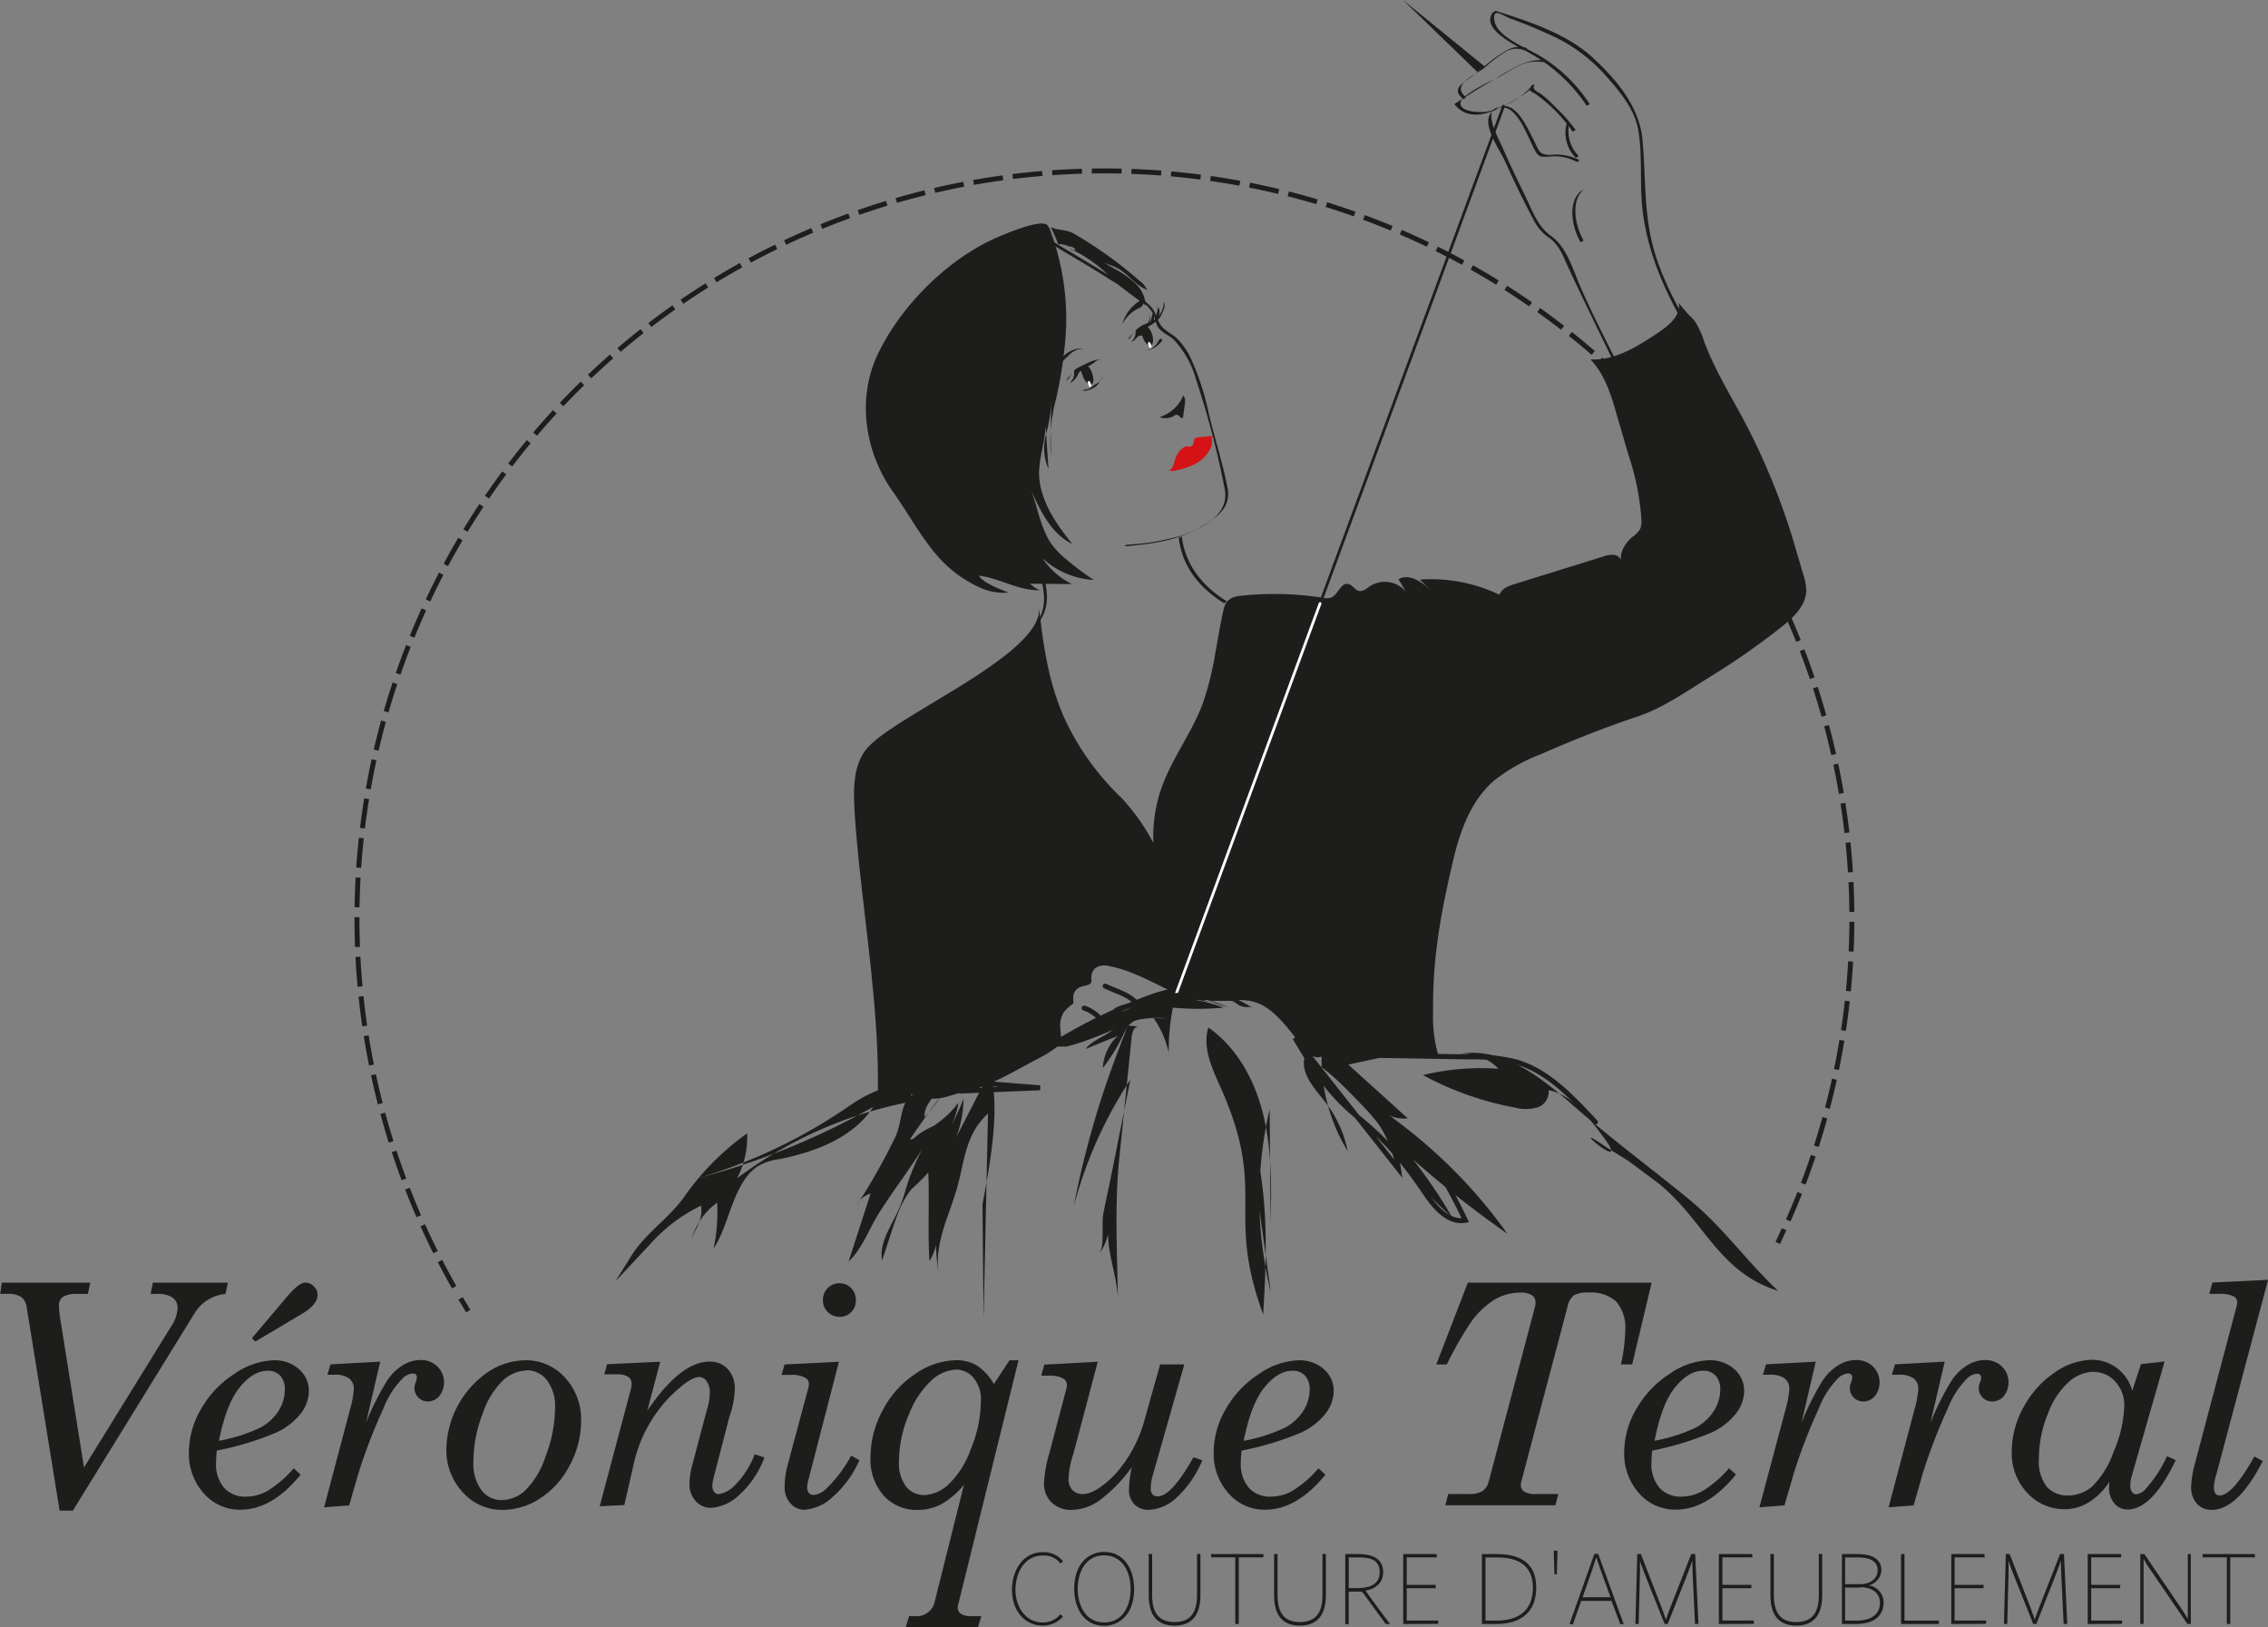 <svg id="Calque_1" data-name="Calque 1" xmlns="http://www.w3.org/2000/svg" viewBox="0 0 329.92 236.62"><rect x="0" y="0" width="329.92" height="236.62" fill="#808080" stroke="none"/><defs><style>.cls-1{fill:#1d1d1b;}.cls-2{fill:#d51317;}.cls-3,.cls-4,.cls-5,.cls-6,.cls-7,.cls-8{fill:none;stroke-miterlimit:10;}.cls-3,.cls-4,.cls-7,.cls-8{stroke:#1d1d1b;}.cls-3,.cls-4,.cls-5,.cls-6{stroke-linecap:round;}.cls-3,.cls-5{stroke-width:0.4px;}.cls-4,.cls-6,.cls-7,.cls-8{stroke-width:0.72px;}.cls-5,.cls-6{stroke:#fff;}.cls-8{stroke-dasharray:4.33 1.44;}.cls-9{fill:#fff;}</style></defs><title>logo</title><path class="cls-1" d="M278.5,339.36c.12-2.61,1.25-5.18.81-7.76l.52,7.76a7.56,7.56,0,0,1-.36-5,24.68,24.68,0,0,0,.82-5q-.22,4.19-.07,8.39a24.07,24.07,0,0,1,.74-8.67,66.09,66.09,0,0,0,1.29-8.1,36.66,36.66,0,0,0-2.33-16.73c-.25-.17-.07.31-.1,0-.18-1.71-6.2.93-6.9,1.21-7.54,3.08-14.61,10.16-18,17.39-3,6.49-1.75,14.2,2.35,19.93,2.06,2.88,4,6.46,6.29,9.11a18.06,18.06,0,0,0,6.62,4.87,8.13,8.13,0,0,0,3.82.59c-1.18-.49-3.64-1.36-4.3-2.46,3,.35,5.83,2.23,8.89,2.11a3.46,3.46,0,0,1-1.41-.94l6.06.05a10.81,10.81,0,0,1-4.28-3.75,12,12,0,0,0,7.45,3.15,40.73,40.73,0,0,1-4-3,13.09,13.09,0,0,1-1.85-1.83c-1.84-2.32-2.2-5.44-3.26-8.21,1.37,3.07,3,6.39,6,7.8-2.56-3.12-5-6.77-4.84-10.8Q278.5,339.44,278.5,339.36Z" transform="translate(-127.31 -271.17)"/><path class="cls-1" d="M279.94,306.46c2.74,1.7,5.55,3.26,8.26,5,2.13,1.37,5.32,3,6.74,5.15.46.7.4,1.56.9,2.24s1.58,1.13,2.27,1.77a14,14,0,0,1,3.22,5.86,124.71,124.71,0,0,1,4.14,15.84c.7,3.57-3,5.57-6,6.64a32.55,32.55,0,0,1-8.22,1.42c-.15,0-.28.24-.43.25,4-.34,7.89-.83,11.36-2.92,2.25-1.36,4.25-2.79,3.69-5.63-.7-3.56-1.83-7.07-2.68-10.59a38.6,38.6,0,0,0-2.61-8.11,10.24,10.24,0,0,0-2.07-3c-.83-.77-2-1.17-2.55-2.25s-.52-1.74-1.58-2.7a35.13,35.13,0,0,0-4-3.06c-3.25-2.2-6.69-4.09-10-6.15-.07,0-.37.29-.43.25Z" transform="translate(-127.31 -271.17)"/><path class="cls-1" d="M299.47,328.6a5.42,5.42,0,0,1-3.47,3.22,2.32,2.32,0,0,0,2.08-.17.72.72,0,0,1,.38-.16c.36,0,.59.62.92.46l.3-2.1c.06-.43.05-1-.35-1.14L299,329" transform="translate(-127.31 -271.17)"/><path class="cls-1" d="M283.79,307.51a1.07,1.07,0,0,0-1-.49,3.05,3.05,0,0,0-1.55-.34,27.13,27.13,0,0,0-1.08-2.49c1.07.53,2.19.33,3.24.89a59.53,59.53,0,0,1,9.58,6.85,3.7,3.7,0,0,1,1.21,1.4c-1.67-.62-2.72-2.28-4.28-3.13-1.11-.61-2.45-.8-3.39-1.65l2.94,1.72a14.12,14.12,0,0,1,3,2.1,4.75,4.75,0,0,1,1.51,3.22l-2.67-2a26.45,26.45,0,0,1-2.08-1.7c-.49-.46-.95-1-1.44-1.42a20.6,20.6,0,0,0-4.86-3.16l.34.28" transform="translate(-127.31 -271.17)"/><path class="cls-1" d="M298.78,349.42c.52,4.24,3.08,7.31,6.6,9.48.07,0,.37-.29.43-.25-3.52-2.18-6.08-5.24-6.6-9.48,0,.06-.44.18-.43.25Z" transform="translate(-127.31 -271.17)"/><path class="cls-1" d="M255,430.34a10.16,10.16,0,0,1,4.3-.16c1.17.21,2.31.63,3.5.75,1.76.17,3.64-.83,5.39-1.17,3.12-.6,7.17-3.1,10-4.56a19.51,19.51,0,0,0,3-1.86c.79-.61.29-2.26.34-3.18a3.71,3.71,0,0,1,.5-1.74,6.18,6.18,0,0,1,1.37-1.27.2.2,0,0,0,.05-.06.21.21,0,0,0,0-.11,7.6,7.6,0,0,1,0-1,1.57,1.57,0,0,1,1-1.25c.39-.16.82-.23,1.22-.36.61-.2.33-.79.41-1.27a1.81,1.81,0,0,1,.64-1.2,2.58,2.58,0,0,1,2.06-.2c3.28.65,6.26,2.39,9.26,3.8,1.69.8,2.88.76,5,.83,1.83.06,3.66.19,5.49.33,3.9.29,6.12,4.26,8.69,7.2a2.62,2.62,0,0,0,1.59,1.08,3.44,3.44,0,0,0,1-.16,10.42,10.42,0,0,1,2.37-.17l14.37.08a20,20,0,0,1-.77-6.37c-.1-8,1.19-14.78,3.08-22.69,1-4.06,2.6-8.15,5.74-10.9a26,26,0,0,1,6.89-3.89c4.78-2.1,9.46-3.95,14.38-5.58,3.68-1.33,6.84-3.6,10.14-5.62a107.52,107.52,0,0,0,10.41-7.26c1.73-1.37,3.57-3.07,3.64-5.27a7.91,7.91,0,0,0-.45-2.46l-1.4-4.75a98.19,98.19,0,0,0-6-15.21c-2.25-4.63-5.19-9-7-13.84a12.23,12.23,0,0,0-1.47-3.14,20.13,20.13,0,0,1-2.22-2.48c.31,1.8-1.4,3.25-2.92,4.27-3,2-6.31,4.14-9.93,3.94,2.07,2.16,3,5.14,3.81,8l1.71,5.87a37.35,37.35,0,0,1,1.9,9.49,2.83,2.83,0,0,1-.2,1.32,3.78,3.78,0,0,1-1.1,1.13c-1.12.93-2,2.39-1.61,3.79a1.19,1.19,0,0,0-1-1.16,3.47,3.47,0,0,0-1.66.23l-12.89,4c-.89.28-1.91.67-2.19,1.56a23.07,23.07,0,0,0-11.59-2.21l1.76,1.72c-1.33-1.3-3.25-2.69-4.86-1.77l1.05,1.78a4,4,0,0,0-5.17-.79c-.52.35-1.07.86-1.68.7s-.92-.9-1.53-1c-1.11-.22-1.47,1.65-2.55,2a2.33,2.33,0,0,1-1.17,0,45.09,45.09,0,0,0-11.7-.3c-1.44.09-2.38.57-2.7,2-.48,2.13-.82,4.3-1.22,6.44a43.9,43.9,0,0,1-1.81,7.26c-1.57,4.2-4.4,7.85-5.93,12.07a21.27,21.27,0,0,0-1.25,8.2,30.46,30.46,0,0,0-4.61-6.53,38.23,38.23,0,0,1-8.14-11.21c-2.45-5.27-3.27-10.84-3.88-16.56.73,6.8-20.88,15.68-25,20.51-2.15,2.52-2,6.19-1.82,9.49C252.54,402.81,255.28,416.95,255,430.34Z" transform="translate(-127.31 -271.17)"/><path class="cls-2" d="M299.38,337.78c.48-.32,1-.53,1.51-.87.94-.67,1.55-1.84,2.67-2.13a3,3,0,0,1-.06,1.36c-1,2.39-3.32,3.09-5.64,3.56,0,0,.56-.91.65-1A3.67,3.67,0,0,1,299.38,337.78Z" transform="translate(-127.31 -271.17)"/><path class="cls-2" d="M301.1,335c-.3.42,0,1-.72,1.12-.22,0-.46-.06-.67,0a2.83,2.83,0,0,0-1.41,1.74c-.11.29-.47,1.87-1.06,1.72a1.91,1.91,0,0,0,.62.07,2.75,2.75,0,0,0,1.47-.8c.35-.33.59-.77,1-1.09s1.09-.56,1.45-1.05a6.73,6.73,0,0,1,1.05-1.32,7.81,7.81,0,0,0,1-.8c-.53,0-1.05.09-1.59.1C301.9,334.75,301.32,334.73,301.1,335Z" transform="translate(-127.31 -271.17)"/><path class="cls-1" d="M374.92,321.81c-2.71-4.41-5.38-8.87-6.89-13.86-1.66-5.51-1.27-10.88-1.8-16.51-.45-4.8-3.8-8.72-7.25-11.91-3.75-3.46-9.32-5.26-14.09-6.78a1.45,1.45,0,0,0-.43.25c-1.88,2.55,3.91,5,5.23,5.82a24,24,0,0,1,8.44,7.74s.43-.25.43-.25a22.37,22.37,0,0,0-7.31-7.05c-1.87-1.16-6.3-2.7-6.58-5.25-.2-1.81,1.27-.53,2.38-.13q2.8,1,5.5,2.25a23.5,23.5,0,0,1,8,5.67c2.1,2.31,4.5,5.07,5.06,8.21.68,3.87.18,7.84.64,11.73.9,7.54,4.33,14,8.24,20.33l.43-.25Z" transform="translate(-127.31 -271.17)"/><path class="cls-1" d="M349.48,278.18c-1.83-.54-2.74.12-4.25,1.11-1.35.88-2.48,2-3.82,3s-3.08,1.83-1.23,3.3c.05,0,.39-.29.43-.25-2.4-1.9,1.27-3.19,2.68-4.34a20.36,20.36,0,0,1,2.89-2.21,3,3,0,0,1,2.86-.3c.11,0,.33-.28.43-.25Z" transform="translate(-127.31 -271.17)"/><path class="cls-1" d="M352.12,280c-2.57-.45-4.88,1.21-7,2.44s-4.21,2.52-6.25,3.87h0c2.35,3,6.18.92,8.72-.58.44-.26.91-.51,1.33-.8a8.68,8.68,0,0,0,1-.76q.82-.85-.1.15c.3.25.73.42,1.05.65a22.42,22.42,0,0,1,5.22,5.36s.43-.26.43-.25a22.49,22.49,0,0,0-2.87-3.26A23.12,23.12,0,0,0,351.7,285c-.77-.61-1.6-.65-1.16-1.64-.05.12-.36.13-.43.25-1.07,1.65-4.59,3.55-6.65,3.81-1.09.14-4,0-3.67-1.43.28-1.21,5.5-3.59,5.62-3.65,2.2-1.24,3.79-2.57,6.28-2.13.13,0,.31-.27.43-.25Z" transform="translate(-127.31 -271.17)"/><path class="cls-1" d="M355.21,289.14a5.17,5.17,0,0,0,1.34,5s.41-.28.43-.25a5.17,5.17,0,0,1-1.34-5c0,.11-.4.13-.43.25Z" transform="translate(-127.31 -271.17)"/><path class="cls-1" d="M357.13,294.49a7.45,7.45,0,0,0-4.3-.79c-1.75,0-1.7-.81-2.48-2.29s-2.44-5.44-4.73-4.72a4.12,4.12,0,0,0-1.33.81c-1.58,1.63,1.1,5.29,1.89,7,1.32,2.93,2.73,5.84,4.23,8.68a6.86,6.86,0,0,0,2.33,2.63c1.34,1,1.91,2.49,2.59,4,3.27,7.08,6.82,14,10.05,21.13,0,0,.44-.23.43-.25-2.8-6.17-6.15-12.08-8.81-18.3-1-2.43-1.9-5.37-4.08-6.92-2-1.39-2.84-4-3.88-6.09q-1.73-3.5-3.3-7.06c-.54-1.22-3.31-6.13.46-5.49,2.07.35,3.48,4.58,4.37,6.17.62,1.12.91,1,2.14.94a6.85,6.85,0,0,1,4,.79c.07,0,.37-.29.43-.25Z" transform="translate(-127.31 -271.17)"/><path class="cls-1" d="M357.24,299c-2,1.68-1.17,5.48,0,7.4l.43-.25c-1.14-1.92-2-5.73,0-7.4-.13.1-.31.14-.43.25Z" transform="translate(-127.31 -271.17)"/><path class="cls-1" d="M278.53,361.55a6.21,6.21,0,0,0,1.06-4c-.05-1-.32-3-1.19-3.64-.06,0-.38.29-.43.25.86.59,1.13,2.65,1.19,3.64a6.19,6.19,0,0,1-1.06,4c.09-.12.34-.13.43-.25Z" transform="translate(-127.31 -271.17)"/><line class="cls-3" x1="218.71" y1="15.44" x2="170.85" y2="145.2"/><polyline class="cls-1" points="216.01 9.7 204.09 0 214.88 10.44"/><path class="cls-4" d="M262.59,456.51" transform="translate(-127.31 -271.17)"/><path class="cls-4" d="M359.38,434.35c-3.35-3.58-6.86-7.41-11.57-8.76a26,26,0,0,0-6.77-.71l-20.64-.34c10.73,13.21,12.75,8.74,20.07,24.1-2.46.44-4.46-1.89-5.86-4-9.17-13.52-10.74-8.42-18.93-22.55l15.07,19.1c-.79-5.32-4.4-9.71-7.88-13.81L315.68,419c-3.51-4.13-8.3-3.59-13.36-3.2a24.19,24.19,0,0,0-7.39,2.21c-4.12,1.73-8.17,3.88-12.48,5a11.23,11.23,0,0,0,1.6-.9,16.18,16.18,0,0,1,1.82-.74,30.63,30.63,0,0,0,3.22-1.24c2-.91,3.65-2.32,5.56-3.33s4.19-.89,6.18-.82c1,0,2.05.35,3.11.38a30.57,30.57,0,0,0,3.65-.19l0-1.06a26.41,26.41,0,0,0-3.52-.73,16.48,16.48,0,0,0-2.56.27,30.89,30.89,0,0,0-6.61,1.46A75.77,75.77,0,0,0,282.33,422l-.24.13-13.92,7.67,10.43-.43-12.49-1" transform="translate(-127.31 -271.17)"/><path class="cls-1" d="M307.51,425.24c3.33,17.05,4.63,19.75,3.55,37.09-5.44-14.82.43-17.39-5.72-31.93-1.34-3.16-3.26-6.52-2.25-9.8,4.27,3,6.87,7.9,8.06,13s1.12,10.34,1,15.55L312,432.49a57,57,0,0,0,.17,26.6" transform="translate(-127.31 -271.17)"/><path class="cls-1" d="M292.94,420.45c-.64,0-.91.8-1,1.44l-1.82,17.83c-.71,7-.27,14-.18,21.05.06-3.41-1.4-6.7-1.45-10.11a8,8,0,0,1-1.25,2.83c.75-1.06.31-4.37.55-5.71.37-2,.87-4.11,1.27-6.15.89-4.48,1.81-9,2.68-13.44a62.37,62.37,0,0,0-8.24,18.45,133.3,133.3,0,0,1,5.85-21c.66-1.78,1.35-3.55,2-5.32" transform="translate(-127.31 -271.17)"/><path class="cls-1" d="M270.39,463l.64-29.88c-3.35,3.09-3.37,6.86-4.52,10.89s-3.35,8-2.64,12.47a33.37,33.37,0,0,1-.35-7.54,7.9,7.9,0,0,1-1,5.63c-.27-4.35,0-8.55-.17-12.88a33,33,0,0,1-2.48,2.45,13.35,13.35,0,0,0-1.88,3.35c-.88,2.29-1.57,4.7-2.38,7-.45-2.85,1.65-5.39,2.71-8.07.33-.83.56-1.7.83-2.56a32.88,32.88,0,0,1,2.3-5.54c-2,3.14-4.25,6.09-6.24,9.21-1.49,2.33-2.41,5.17-4.46,7.12l3.2-9.89a3.18,3.18,0,0,0-2,1.69,91.43,91.43,0,0,0,5.58-9.88c1.36-2.9.32-6.21,4.38-6.85a9.8,9.8,0,0,1,2.13-.06c-1.12,1.12-2.33,2.44-2.25,4a20.61,20.61,0,0,0,2.45-3.17q-2.35,3.13-4.56,6.37c.4.08.74-.27,1-.54a14,14,0,0,1,2.44-1.41,14.51,14.51,0,0,0,3.62-3.38,12.3,12.3,0,0,1-1.11,3.49,35,35,0,0,0,1.84-4.07,15.52,15.52,0,0,1-1.12,5.72l4-7.76-4.43.23a49.3,49.3,0,0,1,5.71-1c1,5.5-.4,12.76-1.4,18.22" transform="translate(-127.31 -271.17)"/><path class="cls-1" d="M360.84,437.92c-6.47-4.48,4.35,4.76-.38-1.52-2.12-2.82-4.41-6-7.88-6.68a2.38,2.38,0,0,1-1.67,2.52,6.31,6.31,0,0,1-3.27,0,45.35,45.35,0,0,1-13.34-4.72,36.46,36.46,0,0,1,11-.92,7.08,7.08,0,0,0-5.78-2.13c6.19-1.16,11.88,3.29,16.61,7.45,5.39,4.74,11.16,9,16.72,13.54,5.09,4.14,8.39,9,13.12,13.44-9-2.8-10.95-10.85-18-16.08l-3.73-2.78" transform="translate(-127.31 -271.17)"/><path class="cls-1" d="M259.92,430.1c-2.79-2-6.55.18-9.38,2.12a76.72,76.72,0,0,1-21.65,10.28,107.89,107.89,0,0,0,25.46-10.36c-2.93,4.49-8.42,6.56-13.68,7.61a8.52,8.52,0,0,0-3.09,1c-3.69,2.43-4.11,8.51-6.47,12a25.13,25.13,0,0,0,.52-6.67,9.76,9.76,0,0,0-3.85,5.89c.41-2,1.84-3,1.51-5.46a23.54,23.54,0,0,0-7.38,5.58l-5.09,5.44,2.29-3.66c2.17-3.47,5.47-5.44,7.72-8.63A38.09,38.09,0,0,1,236,436a13,13,0,0,1-1.47,6.53,61.19,61.19,0,0,1,25.14-11.11" transform="translate(-127.31 -271.17)"/><line class="cls-5" x1="192.03" y1="87.77" x2="170.85" y2="145.2"/><path class="cls-6" d="M346,286.62" transform="translate(-127.31 -271.17)"/><path class="cls-4" d="M292.38,416.79c-1.17-1.08-2.87-1.53-4.31-2.21" transform="translate(-127.31 -271.17)"/><path class="cls-4" d="M287.16,419.13a5.24,5.24,0,0,0-2.14-1.35" transform="translate(-127.31 -271.17)"/><path class="cls-1" d="M309.2,417.59a2.73,2.73,0,0,1-1.84-.33,1.26,1.26,0,0,0-.83-.41l.41-.09q-1.88-.1-3.78-.11a13.39,13.39,0,0,0,2.88,1l-2.35-.85a2.52,2.52,0,0,0-1.26-.2,15.06,15.06,0,0,0,1.73.63c-.25-.1-.53-.17-.81-.25a9.65,9.65,0,0,0-2.72-.44c-.42,0-.83.07-1.24.11a8.57,8.57,0,0,1-.89,0c-.34,0-.7.06-1,.09A7.34,7.34,0,0,0,296,417c-.43.13-.77.37-.73.63a.26.26,0,0,0,0-.32.35.35,0,0,0-.25-.11.84.84,0,0,0-.2,0,12.22,12.22,0,0,1-1.86,0,10.48,10.48,0,0,0-2,.43c-.54.13-1.13.22-1.71.3a6.86,6.86,0,0,1,1.17-.55c.49-.15,1-.27,1.53-.4q1.54-.39,3.12-.74l1.22-.26,1.17-.25a6.78,6.78,0,0,1,.93-.15,10.75,10.75,0,0,1,1.89.13c1,.1,2,.08,3.07.1a11.59,11.59,0,0,1,3,.35,8.06,8.06,0,0,1,1.44.61q.91.47,1.8,1a2.56,2.56,0,0,0-.62-.2" transform="translate(-127.31 -271.17)"/><path class="cls-1" d="M127.57,457.71h12.87l-.35,1.64h-1.53a3.78,3.78,0,0,0-2.09.42,1.48,1.48,0,0,0-.58,1.29,13.51,13.51,0,0,0,.2,2l3.44,21.53,12.61-20.41a5.37,5.37,0,0,0,1-2.72,1.84,1.84,0,0,0-.71-1.57,3.84,3.84,0,0,0-2.29-.54h-.92l.33-1.64h10.91l-.35,1.64a5.92,5.92,0,0,0-4.53,2.86l-17.67,28.65h-1.93l-4.77-29.46a2.32,2.32,0,0,0-.8-1.6,3.57,3.57,0,0,0-2.07-.46h-1Z" transform="translate(-127.31 -271.17)"/><path class="cls-1" d="M158.85,482.13a16.78,16.78,0,0,0-.11,1.73,5.28,5.28,0,0,0,1.17,3.69,4.1,4.1,0,0,0,3.19,1.28,6.52,6.52,0,0,0,3.11-.82,16.57,16.57,0,0,0,3.83-3.3l1,.92q-4.14,5.1-8.76,5.1a6.94,6.94,0,0,1-5.32-2.37,8.6,8.6,0,0,1-2.17-6,12.5,12.5,0,0,1,1.82-6.36,14.69,14.69,0,0,1,4.85-5.06,10.66,10.66,0,0,1,5.66-1.94,5.28,5.28,0,0,1,3.69,1.3,4.14,4.14,0,0,1,1.43,3.19,5.47,5.47,0,0,1-1.13,3.19,9.58,9.58,0,0,1-3.64,2.84A43.05,43.05,0,0,1,158.85,482.13Zm.31-1.42a23.8,23.8,0,0,0,6-1.91,7.14,7.14,0,0,0,2.68-2.46,5.8,5.8,0,0,0,.91-3.1,2.87,2.87,0,0,0-.67-2,2.36,2.36,0,0,0-1.83-.72q-2.1,0-4.06,2.4T159.16,480.7Zm5.28-14.43-.48-.5,5.08-6q1.75-2.08,2.69-2.08a1.7,1.7,0,0,1,1.23.55,1.68,1.68,0,0,1,.55,1.2q0,1.45-2.28,2.8Z" transform="translate(-127.31 -271.17)"/><path class="cls-1" d="M178.1,490.1l-3.64.28,3.72-14.06a14.68,14.68,0,0,0,.6-3.09,1.91,1.91,0,0,0-.67-1.59,3.5,3.5,0,0,0-2.18-.54h-1l.46-1.51,7.23-.39-2.06,8.85a40.62,40.62,0,0,1,3.06-6.09,7.45,7.45,0,0,1,2.35-2.28,5,5,0,0,1,2.49-.72,3.46,3.46,0,0,1,2.46.92,3.24,3.24,0,0,1,.29,4.33,2.18,2.18,0,0,1-1.7.78A1.94,1.94,0,0,1,187.6,473a2.69,2.69,0,0,1,.22-.9,1.71,1.71,0,0,0,.13-.57.62.62,0,0,0-.15-.46.66.66,0,0,0-.48-.15,2.26,2.26,0,0,0-1.36.63,12.67,12.67,0,0,0-2.85,4.4,80.3,80.3,0,0,0-3.59,9.26Z" transform="translate(-127.31 -271.17)"/><path class="cls-1" d="M203.76,469a7.56,7.56,0,0,1,5.73,2.51,8.93,8.93,0,0,1,2.35,6.36,13.47,13.47,0,0,1-1.68,6.45,12.51,12.51,0,0,1-4.3,4.78,10.05,10.05,0,0,1-5.45,1.66,7.64,7.64,0,0,1-5.77-2.55,9,9,0,0,1-2.4-6.38,13.94,13.94,0,0,1,6.08-11.14A10,10,0,0,1,203.76,469Zm.09,1.49a5.23,5.23,0,0,0-3.32,1.39,11.85,11.85,0,0,0-3,4.87,19.18,19.18,0,0,0-1.35,7,6.47,6.47,0,0,0,1.16,4.14,3.63,3.63,0,0,0,3,1.44,5.15,5.15,0,0,0,3.33-1.36,12.17,12.17,0,0,0,3-5,19.67,19.67,0,0,0,1.38-7.06,6.15,6.15,0,0,0-1.17-4A3.67,3.67,0,0,0,203.85,470.45Z" transform="translate(-127.31 -271.17)"/><path class="cls-1" d="M223.35,469.21l-1.88,7.12q4.85-7.14,9.06-7.14a3.5,3.5,0,0,1,2.66,1.1,4.18,4.18,0,0,1,1,3,12.09,12.09,0,0,1-.74,3.79l-1.92,7.4-.47,1.85a5.42,5.42,0,0,0-.13,1,1.23,1.23,0,0,0,.27.81.8.8,0,0,0,.64.33,4.24,4.24,0,0,0,2.51-1.44,12.6,12.6,0,0,0,2.74-4.36l1.42.46a13.87,13.87,0,0,1-3.67,5.46,6.59,6.59,0,0,1-4.12,1.87,2.89,2.89,0,0,1-2.22-1,3.5,3.5,0,0,1-.89-2.47,10.71,10.71,0,0,1,.41-2.78l2.1-7.95a8.09,8.09,0,0,0,.44-2.56,2.71,2.71,0,0,0-.46-1.66,1.34,1.34,0,0,0-1.09-.61q-1.42,0-4.59,3.22a20.52,20.52,0,0,0-4.79,8.85l-1.5,6.55-3.58.18,4.52-17a2.87,2.87,0,0,0,.11-.77,1.18,1.18,0,0,0-.42-1,2.67,2.67,0,0,0-1.6-.42h-1.95l.42-1.47Z" transform="translate(-127.31 -271.17)"/><path class="cls-1" d="M249.35,469.21l-4.42,17.09a4.27,4.27,0,0,0-.2,1.17,1.22,1.22,0,0,0,.26.84.88.88,0,0,0,.68.28,3.11,3.11,0,0,0,1.92-1,19.27,19.27,0,0,0,3.54-4.73l1.19.68a15.07,15.07,0,0,1-3.89,5.34,6.72,6.72,0,0,1-4.07,1.86,2.68,2.68,0,0,1-2.06-.93,3.48,3.48,0,0,1-.85-2.44,12.31,12.31,0,0,1,.44-3.15l3-11.19a1.86,1.86,0,0,0,.09-.55,1,1,0,0,0-.5-.92,3.81,3.81,0,0,0-2-.44H241l.44-1.51Zm.09-11.41a2.24,2.24,0,0,1,1.69.71,2.46,2.46,0,0,1,.68,1.76,2.35,2.35,0,0,1-.68,1.72,2.24,2.24,0,0,1-1.66.69,2.39,2.39,0,0,1-1.74-.7,2.33,2.33,0,0,1-.71-1.73,2.38,2.38,0,0,1,.7-1.75A2.35,2.35,0,0,1,249.44,457.8Z" transform="translate(-127.31 -271.17)"/><path class="cls-1" d="M274.16,469h1.31l-8.71,35.28a2.6,2.6,0,0,0-.13.76,1,1,0,0,0,.48.84,2.51,2.51,0,0,0,1.42.33h1.53l-.48,1.6H259.07l.48-1.6h.9a2.66,2.66,0,0,0,2.83-2.1l4.25-17a11.75,11.75,0,0,1-3.35,2.85,7.36,7.36,0,0,1-3.39.8,6.41,6.41,0,0,1-4.93-2.08,7.88,7.88,0,0,1-1.92-5.56,14.37,14.37,0,0,1,1.81-6.92,14.2,14.2,0,0,1,4.79-5.28,10.75,10.75,0,0,1,5.86-1.93,5.82,5.82,0,0,1,3,.76,8,8,0,0,1,2.49,2.7Zm-7.82,1.36a5.61,5.61,0,0,0-3.49,1.53,12.92,12.92,0,0,0-3.3,4.94,17.24,17.24,0,0,0-1.46,6.82,5.67,5.67,0,0,0,1,3.69,3.34,3.34,0,0,0,2.7,1.26,5.47,5.47,0,0,0,3.46-1.51,13.17,13.17,0,0,0,3.27-5.14,18.75,18.75,0,0,0,1.48-7.11,4.84,4.84,0,0,0-1.05-3.26A3.34,3.34,0,0,0,266.33,470.35Z" transform="translate(-127.31 -271.17)"/><path class="cls-1" d="M287,469.21l-3.55,13.4a12.76,12.76,0,0,0-.7,3.64,2.26,2.26,0,0,0,.56,1.62,2,2,0,0,0,1.49.59q1.89,0,4.71-2.86a19.52,19.52,0,0,0,4.42-8.4l2.15-7.6h3.51L295,485.73a6.94,6.94,0,0,0-.3,1.87,1.32,1.32,0,0,0,.26.89,1,1,0,0,0,.76.3q2,0,5.2-5.69l1.29.44a15.49,15.49,0,0,1-3.82,5.5,6.31,6.31,0,0,1-3.93,1.71,2.86,2.86,0,0,1-2.13-.8,3,3,0,0,1-.79-2.2,17.65,17.65,0,0,1,.41-3.22,21.18,21.18,0,0,1-4.78,4.9,7.23,7.23,0,0,1-3.89,1.33,4.07,4.07,0,0,1-3-1.08,3.8,3.8,0,0,1-1.1-2.84,18.5,18.5,0,0,1,.78-4.34l2.44-9.24a2.23,2.23,0,0,0,.11-.67,1.07,1.07,0,0,0-.53-.93,3.86,3.86,0,0,0-2-.43h-1.2l.44-1.6Z" transform="translate(-127.31 -271.17)"/><path class="cls-1" d="M307.92,482.13a16.8,16.8,0,0,0-.11,1.73,5.28,5.28,0,0,0,1.17,3.69,4.1,4.1,0,0,0,3.19,1.28,6.52,6.52,0,0,0,3.11-.82,16.55,16.55,0,0,0,3.83-3.3l1,.92q-4.14,5.1-8.76,5.1a6.94,6.94,0,0,1-5.32-2.37,8.6,8.6,0,0,1-2.17-6,12.5,12.5,0,0,1,1.82-6.36,14.69,14.69,0,0,1,4.85-5.06A10.66,10.66,0,0,1,316.2,469a5.28,5.28,0,0,1,3.69,1.3,4.14,4.14,0,0,1,1.43,3.19,5.47,5.47,0,0,1-1.13,3.19,9.58,9.58,0,0,1-3.64,2.84A43,43,0,0,1,307.92,482.13Zm.31-1.42a23.8,23.8,0,0,0,6-1.91,7.14,7.14,0,0,0,2.68-2.46,5.8,5.8,0,0,0,.91-3.1,2.87,2.87,0,0,0-.67-2,2.36,2.36,0,0,0-1.83-.72q-2.1,0-4.06,2.4T308.23,480.7Z" transform="translate(-127.31 -271.17)"/><path class="cls-1" d="M340.83,457.71h26.74l-2.83,11.89H363.1a25,25,0,0,0,.63-4.91,5.85,5.85,0,0,0-1.3-4.22,5.42,5.42,0,0,0-4-1.32,4.12,4.12,0,0,0-2.17.4,2.78,2.78,0,0,0-.91,1.59l-6.74,25.5a1.58,1.58,0,0,0-.07.46,1.15,1.15,0,0,0,.5,1,3.05,3.05,0,0,0,1.69.35H354l-.44,1.64h-16l.42-1.64h3a3.46,3.46,0,0,0,2-.45,2.3,2.3,0,0,0,.89-1.37l6.68-25.21a3.2,3.2,0,0,0,.13-.88,1.2,1.2,0,0,0-.52-1,3,3,0,0,0-1.72-.38,7.34,7.34,0,0,0-3.78,1.05,12.22,12.22,0,0,0-3.52,3.46,52.72,52.72,0,0,0-3.37,5.94h-1.53Z" transform="translate(-127.31 -271.17)"/><path class="cls-1" d="M367.65,482.13a16.8,16.8,0,0,0-.11,1.73,5.28,5.28,0,0,0,1.17,3.69,4.1,4.1,0,0,0,3.19,1.28A6.52,6.52,0,0,0,375,488a16.55,16.55,0,0,0,3.83-3.3l1,.92q-4.14,5.1-8.76,5.1a6.94,6.94,0,0,1-5.32-2.37,8.6,8.6,0,0,1-2.17-6,12.5,12.5,0,0,1,1.82-6.36,14.69,14.69,0,0,1,4.85-5.06,10.66,10.66,0,0,1,5.66-1.94,5.28,5.28,0,0,1,3.69,1.3,4.14,4.14,0,0,1,1.43,3.19,5.47,5.47,0,0,1-1.13,3.19,9.58,9.58,0,0,1-3.64,2.84A43,43,0,0,1,367.65,482.13Zm.31-1.42a23.8,23.8,0,0,0,6-1.91,7.14,7.14,0,0,0,2.68-2.46,5.8,5.8,0,0,0,.91-3.1,2.87,2.87,0,0,0-.67-2,2.36,2.36,0,0,0-1.83-.72q-2.1,0-4.06,2.4T368,480.7Z" transform="translate(-127.31 -271.17)"/><path class="cls-1" d="M386.89,490.1l-3.64.28L387,476.32a14.71,14.71,0,0,0,.6-3.09,1.92,1.92,0,0,0-.67-1.59,3.5,3.5,0,0,0-2.18-.54h-1l.46-1.51,7.23-.39-2.06,8.85a40.53,40.53,0,0,1,3.06-6.09,7.45,7.45,0,0,1,2.35-2.28,5,5,0,0,1,2.49-.72,3.46,3.46,0,0,1,2.46.92,3.24,3.24,0,0,1,.3,4.33,2.18,2.18,0,0,1-1.7.78A1.94,1.94,0,0,1,396.4,473a2.69,2.69,0,0,1,.22-.9,1.71,1.71,0,0,0,.13-.57.62.62,0,0,0-.15-.46.66.66,0,0,0-.48-.15,2.26,2.26,0,0,0-1.36.63,12.68,12.68,0,0,0-2.85,4.4,80.3,80.3,0,0,0-3.59,9.26Z" transform="translate(-127.31 -271.17)"/><path class="cls-1" d="M405.68,490.1l-3.64.28,3.72-14.06a14.71,14.71,0,0,0,.6-3.09,1.92,1.92,0,0,0-.67-1.59,3.5,3.5,0,0,0-2.18-.54h-1l.46-1.51,7.23-.39-2.06,8.85a40.53,40.53,0,0,1,3.06-6.09,7.45,7.45,0,0,1,2.35-2.28,5,5,0,0,1,2.49-.72,3.46,3.46,0,0,1,2.46.92,3.24,3.24,0,0,1,.3,4.33,2.18,2.18,0,0,1-1.7.78,1.94,1.94,0,0,1-1.95-1.95,2.69,2.69,0,0,1,.22-.9,1.71,1.71,0,0,0,.13-.57.62.62,0,0,0-.15-.46.66.66,0,0,0-.48-.15,2.26,2.26,0,0,0-1.36.63,12.68,12.68,0,0,0-2.85,4.4,80.3,80.3,0,0,0-3.59,9.26Z" transform="translate(-127.31 -271.17)"/><path class="cls-1" d="M434.15,486.66a9.44,9.44,0,0,1-3,3,6.66,6.66,0,0,1-3.42,1,7.32,7.32,0,0,1-5.52-2.38,8.41,8.41,0,0,1-2.26-6,13.31,13.31,0,0,1,1.76-6.52,14,14,0,0,1,4.52-5,9.73,9.73,0,0,1,5.36-1.83,5.92,5.92,0,0,1,3.71,1.24,6.07,6.07,0,0,1,2.18,3.27l1.27-3.88,3.44-.39-4.79,16.69a4.84,4.84,0,0,0-.2,1.36,1.52,1.52,0,0,0,.25.94.74.74,0,0,0,.6.33,2.25,2.25,0,0,0,1.49-.9,18.92,18.92,0,0,0,3-4.64l1.27.57q-3.44,7.18-7,7.18a2.44,2.44,0,0,1-1.93-.89,3.37,3.37,0,0,1-.77-2.29Zm-2.3-16a5.65,5.65,0,0,0-3.49,1.39,11.32,11.32,0,0,0-3.11,4.63,17.25,17.25,0,0,0-1.35,6.68,6.07,6.07,0,0,0,1.12,4,4,4,0,0,0,3.18,1.3,5.33,5.33,0,0,0,3.43-1.29,13.07,13.07,0,0,0,3.14-5.07,17.83,17.83,0,0,0,1.55-6.71,5,5,0,0,0-1.34-3.53A4.16,4.16,0,0,0,431.85,470.7Z" transform="translate(-127.31 -271.17)"/><path class="cls-1" d="M449.14,457.69l8.1-.39-7.46,28.07a8.53,8.53,0,0,0-.42,2.08,1.53,1.53,0,0,0,.22.92.7.7,0,0,0,.59.29q1.9,0,5.08-5.67l1.22.66q-3.64,7.09-7.42,7.1a2.81,2.81,0,0,1-2.17-.9,3.54,3.54,0,0,1-.83-2.5,14.9,14.9,0,0,1,.59-3.48l6-22.64a3.11,3.11,0,0,0,.11-.69.91.91,0,0,0-.48-.82,4.09,4.09,0,0,0-2-.38h-1.58Z" transform="translate(-127.31 -271.17)"/><path class="cls-1" d="M308,416.57a17.19,17.19,0,0,0-7.11-1,19.08,19.08,0,0,0-9.39,2.27c-.5.3-1.2.63-1.61.2l2.33-.78a4.44,4.44,0,0,0-2.85.82l-3.66,2a50.93,50.93,0,0,0-6.43,4,58,58,0,0,1,10.33-3.52c-1.26,1.3-3.29,1.73-4.39,3.17l3.55-1.45a7.18,7.18,0,0,0,2.58-1.5,6.87,6.87,0,0,0-3.61,5.7,25.3,25.3,0,0,0,3.14-5.2,3.58,3.58,0,0,1,1.28-1.55,3.35,3.35,0,0,1,1.09-.32,15.56,15.56,0,0,1,3.89-.15l-2,0a14.29,14.29,0,0,1,2.19,5,30.83,30.83,0,0,1,.6-6.55,39.3,39.3,0,0,0,7.37,0,22.18,22.18,0,0,0-4.37-1.16h8.8a2.72,2.72,0,0,1,2,.55c-2-1.51-5-.49-7.28-1.43" transform="translate(-127.31 -271.17)"/><path class="cls-1" d="M279.07,507.59c-3,0-4.55-2.51-4.55-5.21,0-2.54,1.37-5.47,4.51-5.47a3.52,3.52,0,0,1,2.92,1.33l-.37.33a3,3,0,0,0-2.55-1.18c-2.75,0-4,2.61-4,5s1.4,4.74,4,4.74a3.29,3.29,0,0,0,2.54-1.2l.37.35A3.93,3.93,0,0,1,279.07,507.59Z" transform="translate(-127.31 -271.17)"/><path class="cls-1" d="M287.93,507.62c-3,0-4.36-2.66-4.36-5.39,0-3.76,2.2-5.36,4.36-5.36,3,0,4.36,2.67,4.36,5.39C292.29,506,290.09,507.62,287.93,507.62Zm0-10.26c-2.72,0-3.85,2.48-3.85,4.87s1.12,4.9,3.85,4.9,3.85-2.48,3.85-4.87S290.65,497.37,287.93,497.37Z" transform="translate(-127.31 -271.17)"/><path class="cls-1" d="M298.17,507.59c-2.78,0-3.76-1.82-3.76-4.42v-6h.5v6c0,2.3.78,3.9,3.25,3.9,2.22,0,3.28-1.27,3.28-3.9v-6h.49v6C301.94,505.78,300.89,507.59,298.17,507.59Z" transform="translate(-127.31 -271.17)"/><path class="cls-1" d="M307.51,497.66v9.69H307v-9.69h-3.52v-.48h7.61v.48Z" transform="translate(-127.31 -271.17)"/><path class="cls-1" d="M316.41,507.59c-2.78,0-3.76-1.82-3.76-4.42v-6h.5v6c0,2.3.78,3.9,3.26,3.9,2.22,0,3.28-1.27,3.28-3.9v-6h.49v6C320.19,505.78,319.13,507.59,316.41,507.59Z" transform="translate(-127.31 -271.17)"/><path class="cls-1" d="M328.88,507.35,325.71,503a.7.7,0,0,0-.74-.36h-1.47v4.74H323V497.18h1.79c1.76,0,3.72.4,3.72,2.64,0,1.4-.91,2.38-2.56,2.68.78,1.14,2.61,3.6,3.57,4.85Zm-4.1-9.68h-1.27v4.46h1.24c1.2,0,3.26-.22,3.26-2.32S326.06,497.67,324.78,497.67Z" transform="translate(-127.31 -271.17)"/><path class="cls-1" d="M331.43,507.35V497.18h4.87v.48h-4.36v4h4.22v.49h-4.22v4.7h4.58v.48Z" transform="translate(-127.31 -271.17)"/><path class="cls-1" d="M345,507.35h-2.12V497.18H345c3.15,0,5.78,1.07,5.78,4.87S348.29,507.35,345,507.35Zm0-9.68H343.4v9.19H345c2.62,0,5.3-1,5.3-4.81S347.27,497.67,345.05,497.67Z" transform="translate(-127.31 -271.17)"/><path class="cls-1" d="M353.78,500.12h-.35l-.1-3.43h.55Z" transform="translate(-127.31 -271.17)"/><path class="cls-1" d="M363,507.35,361.73,504h-4.41l-1.2,3.38h-.5l3.62-10.23h.55l3.72,10.23Zm-2.87-7.92c-.23-.62-.49-1.38-.58-1.7h-.06c-.09.3-.32,1-.56,1.73l-1.41,4h4.06Z" transform="translate(-127.31 -271.17)"/><path class="cls-1" d="M373.88,507.35l-.35-7.35c0-.53-.06-1.51-.06-1.86h0c-.07.25-.3.94-.66,1.86l-2.9,7.35h-.45l-3-7.52c-.26-.68-.53-1.48-.59-1.66h0c0,.23,0,1.24,0,1.79l-.19,7.39h-.47l.27-10.17H366l3,7.72c.33.87.58,1.6.65,1.84h0c.1-.32.36-1.07.69-1.92l3-7.65h.56l.48,10.17Z" transform="translate(-127.31 -271.17)"/><path class="cls-1" d="M377.35,507.35V497.18h4.87v.48h-4.36v4h4.22v.49h-4.22v4.7h4.58v.48Z" transform="translate(-127.31 -271.17)"/><path class="cls-1" d="M388.61,507.59c-2.78,0-3.76-1.82-3.76-4.42v-6h.5v6c0,2.3.78,3.9,3.26,3.9,2.22,0,3.28-1.27,3.28-3.9v-6h.49v6C392.39,505.78,391.34,507.59,388.61,507.59Z" transform="translate(-127.31 -271.17)"/><path class="cls-1" d="M397.25,507.35h-2V497.18h2.1c1.33,0,3.64.17,3.64,2.39a2.41,2.41,0,0,1-1.83,2.16v0a2.55,2.55,0,0,1,2.16,2.46C401.29,506.74,399.14,507.35,397.25,507.35Zm.1-9.68h-1.64v3.89h2.22c1.24,0,2.52-.68,2.52-2C400.45,497.81,398.58,497.67,397.35,497.67Zm.59,4.38h-2.23v4.81h1.58c.94,0,3.49-.14,3.49-2.61C400.78,502.67,399.37,502,397.94,502Z" transform="translate(-127.31 -271.17)"/><path class="cls-1" d="M403.85,507.35V497.18h.5v9.68h5v.49Z" transform="translate(-127.31 -271.17)"/><path class="cls-1" d="M411.16,507.35V497.18H416v.48h-4.36v4h4.22v.49h-4.22v4.7h4.58v.48Z" transform="translate(-127.31 -271.17)"/><path class="cls-1" d="M427.5,507.35l-.35-7.35c0-.53-.06-1.51-.06-1.86h0c-.07.25-.3.94-.66,1.86l-2.9,7.35h-.45l-3-7.52c-.26-.68-.53-1.48-.59-1.66h0c0,.23,0,1.24,0,1.79l-.19,7.39h-.48l.27-10.17h.56l3,7.72c.33.87.58,1.6.65,1.84h0c.1-.32.36-1.07.69-1.92l3-7.65h.56l.48,10.17Z" transform="translate(-127.31 -271.17)"/><path class="cls-1" d="M431,507.35V497.18h4.87v.48h-4.36v4h4.22v.49h-4.22v4.7H436v.48Z" transform="translate(-127.31 -271.17)"/><path class="cls-1" d="M445.51,507.35l-5.26-7.71a16.82,16.82,0,0,1-1.12-1.79h0v9.49h-.47V497.18h.58l4.91,7.23c.74,1.08,1.21,1.84,1.41,2.22h0v-9.45H446v10.17Z" transform="translate(-127.31 -271.17)"/><path class="cls-1" d="M451.74,497.66v9.69h-.5v-9.69h-3.52v-.48h7.61v.48Z" transform="translate(-127.31 -271.17)"/><path class="cls-7" d="M385.92,451.93q.47-1,.92-2" transform="translate(-127.31 -271.17)"/><path class="cls-8" d="M387.44,448.66a108.73,108.73,0,1,0-193.49,10.71" transform="translate(-127.31 -271.17)"/><path class="cls-7" d="M194.31,460q.55.93,1.12,1.85" transform="translate(-127.31 -271.17)"/><path class="cls-1" d="M330.72,424.42,323.45,426l8.64,7.81a5.13,5.13,0,0,1-4.13-1.41,73.65,73.65,0,0,1,18.62,18.19,151.91,151.91,0,0,1-13.71-10.79,75.06,75.06,0,0,1,5.68,8.4,45.93,45.93,0,0,1-7.76-8.67c-1-1.59-1.8-3.31-2.91-4.83a29.53,29.53,0,0,0-2.63-3c-2.47-2.58-5-5.2-8.13-6.92-.73,2.49,1.48,4.74,3.06,6.79a16.81,16.81,0,0,1,3.17,7,25.83,25.83,0,0,1-3.74-15.13l10.73-.08" transform="translate(-127.31 -271.17)"/><path class="cls-1" d="M293.18,322.17a3.49,3.49,0,0,0,3.18-1.46.27.27,0,0,0,0-.08c0-.14-.17-.23-.29-.17a.67.67,0,0,0-.25.33,2.6,2.6,0,0,1-2.5,1.39" transform="translate(-127.31 -271.17)"/><path class="cls-1" d="M291.73,320.27a3.94,3.94,0,0,1,.54-.79,8.4,8.4,0,0,0-1,1.16Z" transform="translate(-127.31 -271.17)"/><path class="cls-1" d="M292.27,319.48c.07-.08.15-.14.22-.21h0Z" transform="translate(-127.31 -271.17)"/><path class="cls-1" d="M296.63,315.05a3.33,3.33,0,0,1-1.72,2.83c-.43.23-.91.36-1.35.57a3.88,3.88,0,0,0-1.08.81,1.69,1.69,0,0,1-.6,1.57c.34,0,.58-.34.82-.58a.84.84,0,0,1,.77-.27c0,.07,0,.14.06.2.28.8.81,1.35,1.18,1.22s.44-.88.16-1.69a2.59,2.59,0,0,0-.6-1c.09-.09,1.6-.76,2-1.79C296.56,316.23,296.91,315.76,296.63,315.05Z" transform="translate(-127.31 -271.17)"/><path class="cls-1" d="M294.13,318.46a2.11,2.11,0,0,0,.31-1.85,3,3,0,0,1,.12,1.44c.05,0,.1,0,.12-.1l.37-1.47a.69.69,0,0,1-.12-.3,2,2,0,0,1,.19,1.59c.15,0,.23-.17.26-.32l.33-1.23a1.15,1.15,0,0,0,.06-.39.39.39,0,0,0-.19-.32,1.44,1.44,0,0,1,0,2,2.77,2.77,0,0,1-.39.31l-1.07.76" transform="translate(-127.31 -271.17)"/><ellipse class="cls-9" cx="294.39" cy="319.45" rx="0.2" ry="0.47" transform="matrix(0.95, -0.32, 0.32, 0.95, -214.64, -159.09)"/><path class="cls-1" d="M282.77,326.24a3.94,3.94,0,0,1,.54-.79,8.4,8.4,0,0,0-1,1.16Z" transform="translate(-127.31 -271.17)"/><path class="cls-1" d="M283.31,325.45c.07-.08.15-.14.22-.21h0Z" transform="translate(-127.31 -271.17)"/><path class="cls-1" d="M287.6,323.42a5.12,5.12,0,0,0-2.41.71c-.3.15-1.73.69-1.65,1.11a1.69,1.69,0,0,1-.6,1.57c.34,0,.58-.34.82-.58s.56-1.19.81-1.11c0,.07.23.68.26.75.28.8.87,1.32,1.24,1.19s.37-.85.09-1.66a2.59,2.59,0,0,0-.6-1c.08.08.82-.4.9-.47a1.7,1.7,0,0,1,1.41-.5Z" transform="translate(-127.31 -271.17)"/><ellipse class="cls-9" cx="285.67" cy="325.13" rx="0.2" ry="0.47" transform="matrix(0.95, -0.32, 0.32, 0.95, -216.94, -161.61)"/><path class="cls-1" d="M284.86,327.89a1.28,1.28,0,0,0,1-.25c.3-.2.58-.46.89-.64a2.54,2.54,0,0,0,.63-.41,1.8,1.8,0,0,0,.28-.45,7.52,7.52,0,0,0,.38-.92,5.92,5.92,0,0,1-1.23,2.07,3.28,3.28,0,0,1-2.36.74,3.16,3.16,0,0,0,1.38-.37" transform="translate(-127.31 -271.17)"/><path class="cls-1" d="M293.43,314.73a5.93,5.93,0,0,0-2.89,3.65,5.23,5.23,0,0,1,2.35-2.35,1.43,1.43,0,0,0,.62-.44c.14-.22.07-.58-.18-.63" transform="translate(-127.31 -271.17)"/><path class="cls-1" d="M282,323a3.73,3.73,0,0,1,3-1.15,3.18,3.18,0,0,0-2.28,1.06,18,18,0,0,0-1.52,1.56.77.77,0,0,1-.16-.83" transform="translate(-127.31 -271.17)"/></svg>